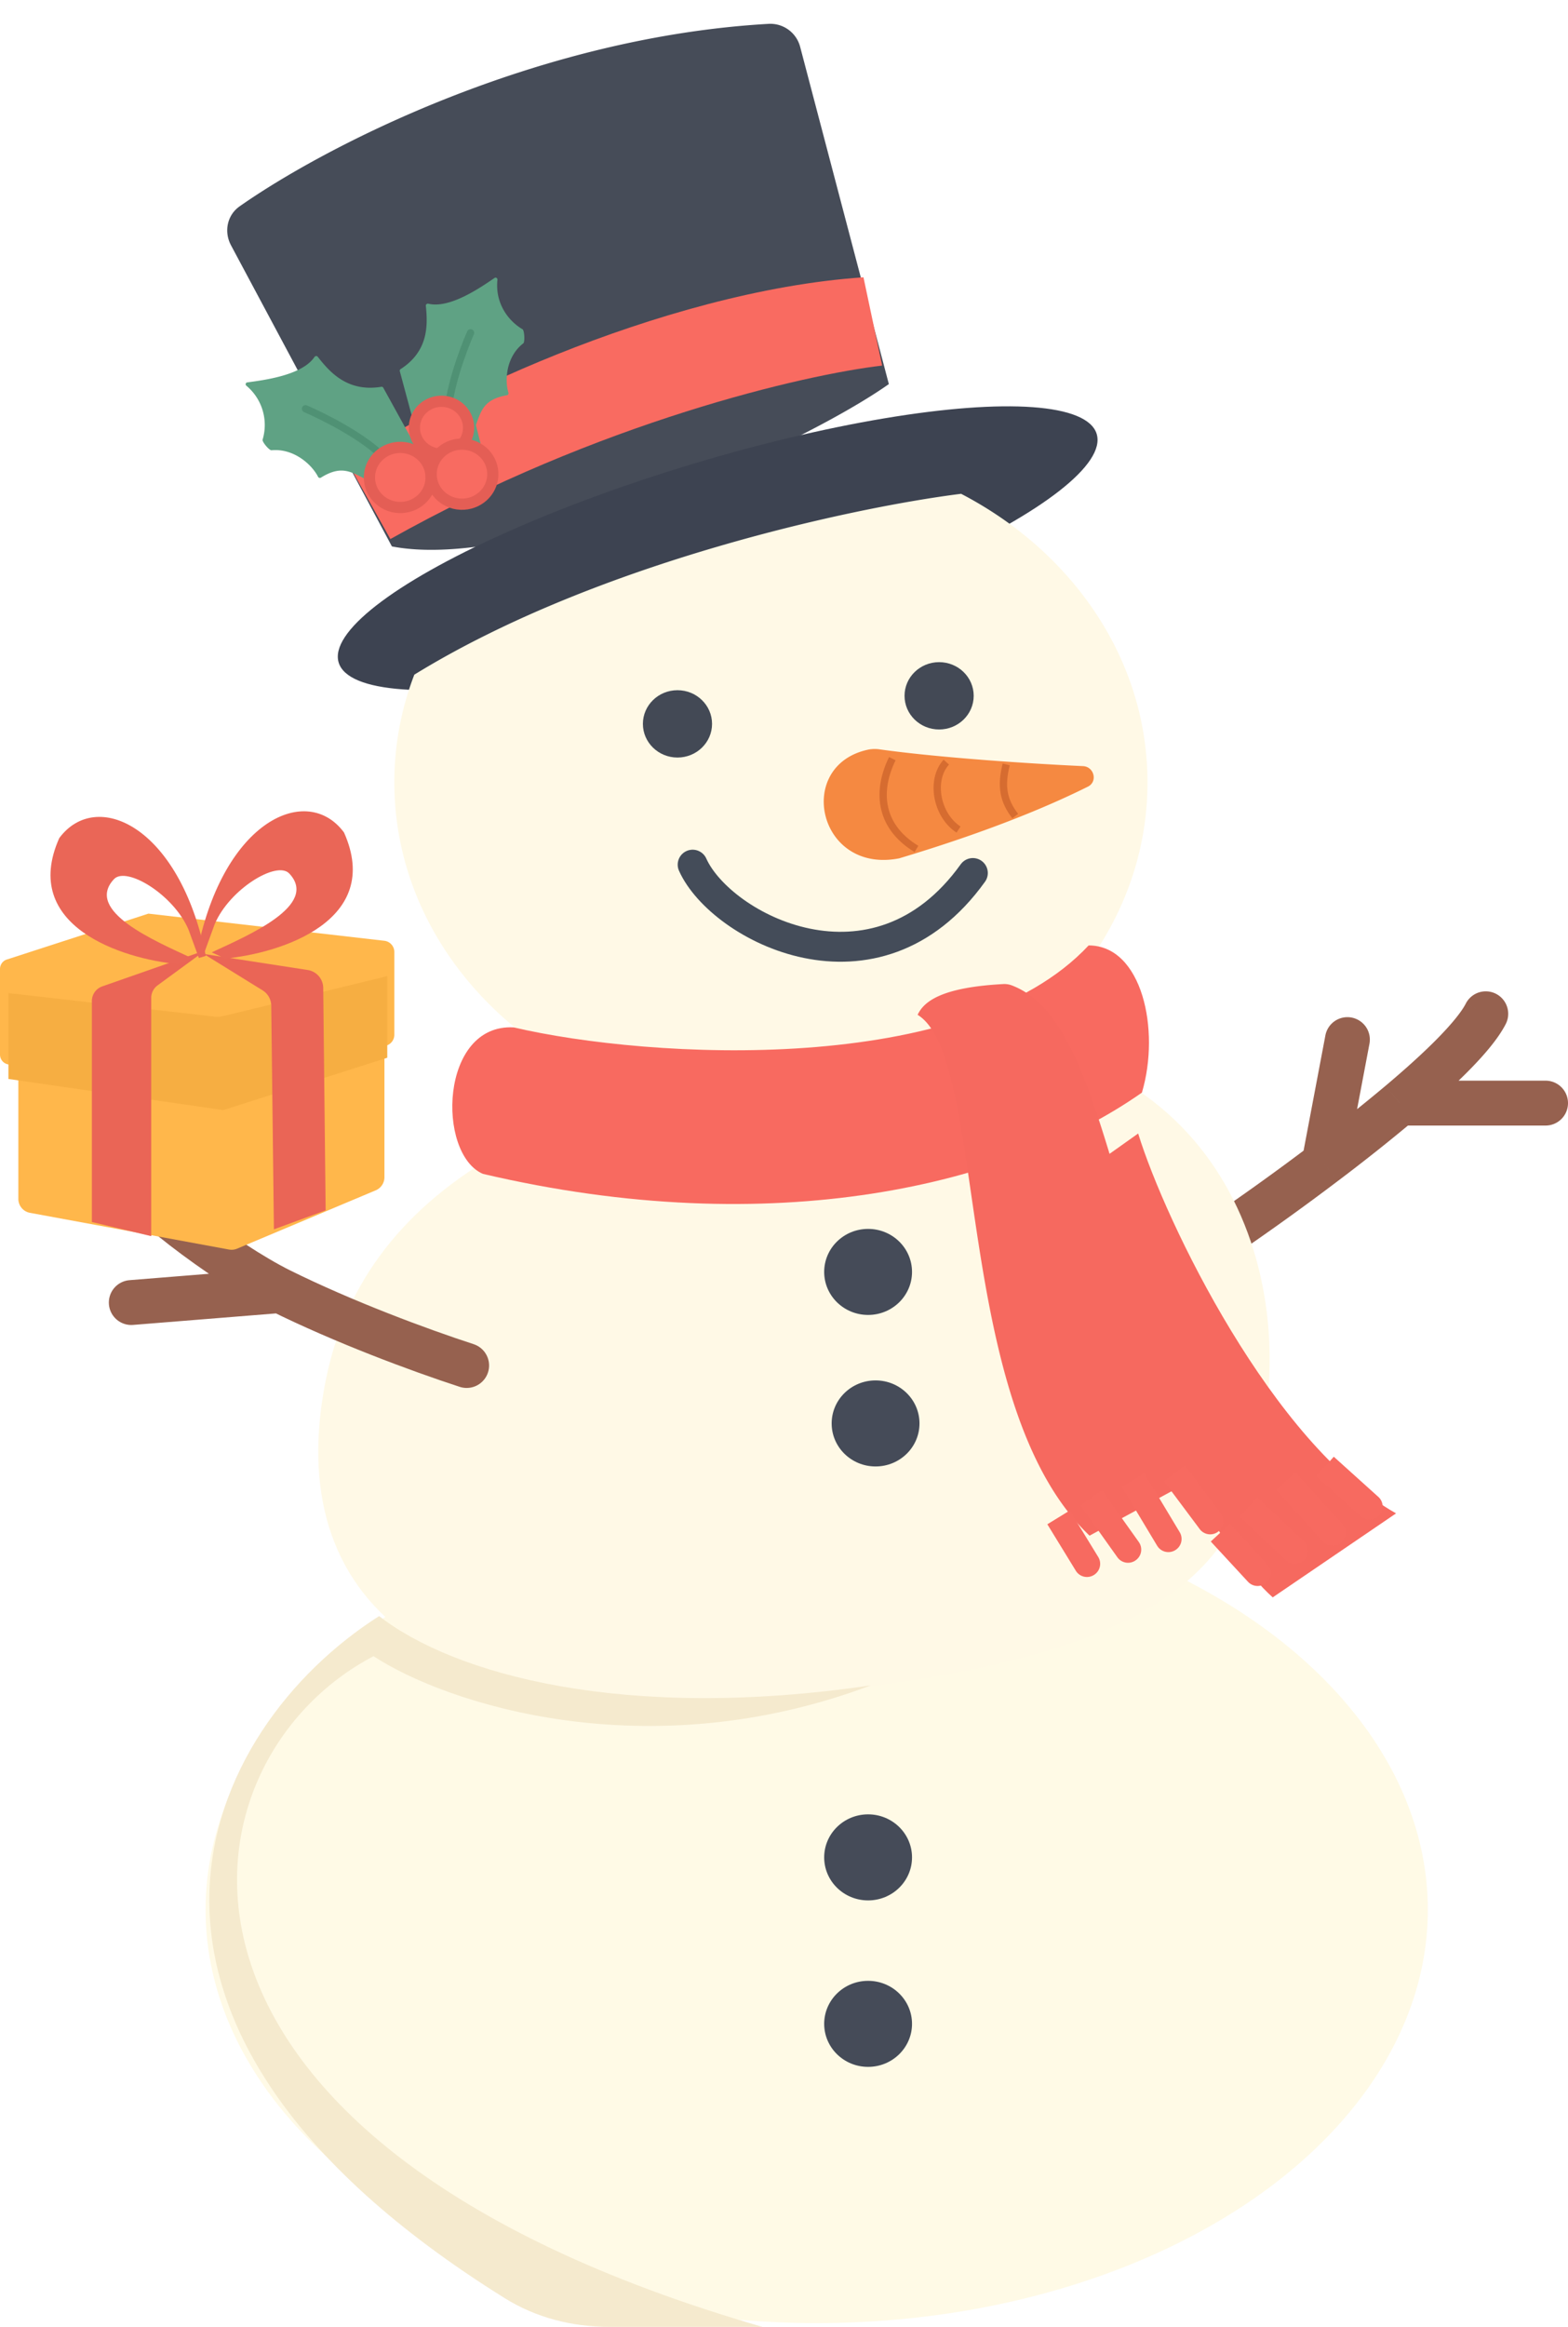 <svg xmlns="http://www.w3.org/2000/svg" width="839" height="1244" fill="none" viewBox="0 0 839 1244"><path fill="#464C58" d="m123.58 131.1 86.12 161.03c71.48 13.8 219.82-54.2 265.9-86.79L428.18 25.18a16.5 16.5 0 0 0-16.84-12.43c-124.11 7.03-237.07 65.22-283.17 97.6-6.67 4.7-8.41 13.58-4.58 20.75"/><g filter="url(#a)"><ellipse cx="211.87" cy="47.04" fill="#3D4351" rx="211.87" ry="47.04" transform="matrix(.957 -.289 .303 .953 146 297.52)"/></g><path fill="#F96B61" d="M462.02 148.25c-108.4 7.33-236.8 69.1-275.48 100.05l22.33 39.9c111.55-62.59 221.58-87.93 263.15-92.75z"/><path fill="#5FA284" d="M168.26 190.86c-6.6 9.83-27.17 12.38-35.97 13.58-.86.12-1.14 1.2-.49 1.75a27.3 27.3 0 0 1 8.71 28.87c-.34 1.13 3.55 5.77 4.75 5.66 12.08-1.15 21.76 7.85 24.93 14.21.28.56 1 .76 1.53.43 10.7-6.7 15.98-3.18 23.33.52q.26.13.4.38l6.7 11.69a1 1 0 0 0 1.67.08l19.57-26.39c.22-.3.25-.7.07-1.02l-18.38-33.34c-.2-.36-.63-.56-1.05-.49-18.17 2.98-27.66-7.93-34.01-16.05-.45-.57-1.36-.48-1.77.12m60.95-28.49c11.57 2.79 28.25-8.88 35.42-13.77.71-.48 1.64.13 1.55.98-1.31 12.26 5.53 21.82 13.42 26.45 1.02.6 1.36 6.81.41 7.54-9.24 7.13-10 19.74-7.95 26.37.2.6-.2 1.26-.82 1.37-12.33 2.17-13.73 8.17-16.48 15.65a1 1 0 0 0-.03.57l3.2 12.78a1 1 0 0 1-1.13 1.2l-32.4-6.26a1 1 0 0 1-.75-.7l-9.72-36.12a1 1 0 0 1 .44-1.1c15.15-9.74 14.5-23.82 13.5-33.85-.08-.72.64-1.28 1.34-1.11"/><path stroke="#4F9174" stroke-linecap="round" stroke-width="3.9" d="M163.48 218.54c9.9 4.25 32.16 15.48 42.14 26.36m46.16-66.97c-4.22 9.56-12.57 32.29-12.27 46.7"/><path fill="#96614F" d="M805.68 547.48a12 12 0 0 0-21.36-10.96L795 542zm-72.89 10.4a12 12 0 0 0-23.58-4.46l11.79 2.23zm-24.34 64.07 7.23 9.57zm40.55-32.2-7.73-9.17zm78 12a12 12 0 1 0 0-24zM657 659l6.76 9.91a1379 1379 0 0 0 51.92-37.39l-7.23-9.57-7.24-9.57a1353 1353 0 0 1-50.98 36.7zm64-103.35-11.79-2.23-12.56 66.3 11.8 2.23 11.79 2.23 12.55-66.3zm-12.55 66.3 7.23 9.57a1009 1009 0 0 0 41.05-32.58l-7.73-9.18-7.73-9.18a984 984 0 0 1-40.06 31.8zm40.55-32.2 7.73 9.19c11.12-9.37 21.43-18.65 29.8-27.19 8.16-8.32 15.27-16.71 19.15-24.27L795 542l-10.68-5.48c-2.13 4.16-7.06 10.41-14.92 18.43-7.64 7.79-17.33 16.53-28.13 25.63zm0 0v12h78v-24h-78z"/><ellipse cx="14.5" cy="14.13" fill="#F86B61" stroke="#E45E55" stroke-width="6" rx="14.5" ry="14.13" transform="rotate(2.31 -5194.93 5620.96)skewX(-.12)"/><ellipse cx="16.5" cy="16.07" fill="#F86B61" stroke="#E45E55" stroke-width="6" rx="16.5" ry="16.07" transform="rotate(2.31 -5816.42 5038.84)skewX(-.12)"/><ellipse cx="16.5" cy="16.07" fill="#F86B61" stroke="#E45E55" stroke-width="6" rx="16.5" ry="16.07" transform="rotate(2.31 -5756.36 5856.9)skewX(-.12)"/><g filter="url(#b)"><path fill="#FFF9E6" d="M405.5 582C516.78 582 607 501.99 607 403.28c0-65.77-40.07-123.25-99.73-154.28-56.65 7.08-194.47 36.33-292.58 96.7A160 160 0 0 0 204 403.28C204 501.98 294.21 582 405.5 582"/></g><ellipse cx="437" cy="1021" fill="#FFFAE6" rx="327" ry="221"/><path fill="#FFF9E6" d="M678.96 739.34c-6.19 101.11-51.6 147.37-261.51 167.93-186.26 18.25-266.79-51.55-243.14-169.4C197.97 620 321.95 583.94 438.67 560.56c179.3-35.9 246.48 77.66 240.3 178.77"/><path fill="#F5EACE" d="M466 901.03C333.93 920.5 242.88 895.18 202.86 864c-94.78 60.28-169.93 217.08 67.38 364.76 16.59 10.32 35.94 15.24 55.47 15.24h82.26c-345.78-99.77-316.16-302.05-208.1-358.56 38.68 25.33 146.07 60.8 266.13 15.59"/><g filter="url(#c)"><path fill="#F86A60" d="M582.5 495.45c-65.88 70.55-235.14 60.8-307.61 43.82-39.5-2.15-41.33 67.49-16.53 78.3 155.93 36.6 282.04 6.08 352.66-43.44 9.98-33.65 0-78.68-28.52-78.68"/></g><g filter="url(#d)"><path fill="#F6695F" d="M719 782.09C653 744.99 595.67 626.52 581 579l-22 15.62c14.4 131.23 68.67 209.6 94 232.38z"/></g><g filter="url(#e)"><path fill="#F6695F" d="M518.75 528.11c-33.36 1.79-42.49 9.46-45.75 16.44 38 23.37 18 208.35 92 278.45l72-38.94c-61.17-111.43-61.99-236.13-113.87-255.34a11 11 0 0 0-4.38-.61"/></g><path fill="#F76A60" d="M667.86 845.75a7 7 0 0 0 10.28-9.5L673 841zm20.34-11.45a7 7 0 0 0 9.6-10.18l-4.8 5.09zm19.62-10.21a7 7 0 1 0 10.36-9.42l-5.18 4.7zm20.5-13.27a7 7 0 0 0 9.36-10.4l-4.68 5.2zM653 819.38l-5.14 4.75 20 21.62L673 841l5.14-4.75-20-21.62zm15-13.76-4.8 5.1 25 23.58 4.8-5.1 4.8-5.09-25-23.58zm20-13.76-5.18 4.7 25 27.53 5.18-4.71 5.18-4.7-25-27.52zm21-7.86-4.68 5.2 24 21.62 4.68-5.2 4.68-5.2-24-21.62zm-133.34 55.79a7 7 0 0 0 9.64 2.25 7 7 0 0 0 2.35-9.62l-6 3.68zm22.24-7.21a7 7 0 0 0 9.77 1.6 7 7 0 0 0 1.7-9.75l-5.74 4.07zm21.3-6.14a7 7 0 0 0 9.6 2.34 7 7 0 0 0 2.45-9.6l-6.03 3.63zm22.75-8.93a7 7 0 0 0 9.81 1.37 7 7 0 0 0 1.47-9.79l-5.64 4.2zm-75.54-6.27-6 3.68 15.25 24.87 6-3.69 5.99-3.68-15.25-24.86zm17.47-10.48-5.73 4.08 19.75 27.74 5.74-4.08 5.73-4.08-19.76-27.73zm22.38-9.5-6.03 3.62 18.96 31.56 6.03-3.63 6.03-3.63-18.97-31.56zm22.16-3.6-5.63 4.21 19.17 25.64 5.63-4.21 5.64-4.2-19.17-25.64z"/><path stroke="#444C59" stroke-linecap="round" stroke-width="16" d="M370.62 462.27c15.06 33.59 97.88 76.99 149.93 4.47"/><ellipse cx="362.5" cy="387" fill="#434955" rx="18.5" ry="18"/><ellipse cx="502.5" cy="372" fill="#434955" rx="18.5" ry="18"/><path fill="#F58941" d="M464.61 400.76c-39.55 8.36-27.03 66.62 16.5 58.14 16.4-4.94 61.65-18.73 101.02-38.35 5.34-2.66 3.33-10.69-2.65-10.96-28.68-1.33-76.52-4.48-108.6-8.93a18 18 0 0 0-6.27.1"/><path stroke="#D66C30" stroke-width="3.9" d="M477.46 405.6c-7.96 16.2-7.91 35.55 12.9 48.27m15.98-46.43c-8.71 9.61-5.22 28.43 6.55 36.06m25.51-34.82c-2.98 11.88-1.47 19.42 4.82 27.62"/><ellipse cx="464.5" cy="680" fill="#454B58" rx="23.5" ry="23"/><ellipse cx="468.5" cy="761" fill="#454B58" rx="23.5" ry="23"/><ellipse cx="464.5" cy="993" fill="#454B58" rx="23.5" ry="23"/><ellipse cx="464.5" cy="1082" fill="#454B58" rx="23.5" ry="23"/><path stroke="#96614F" stroke-linecap="round" stroke-width="24" d="M249.7 730.03c-25.68-8.36-65.92-23.33-99.73-40.07M64 622.78c5.7 14.15 56.36 52.52 85.97 67.18m0 0-79.73 6.41"/><path fill="#FFB74B" d="m3.66 512.98 75.75-24.53 126.23 14.51a6.05 6.05 0 0 1 5.36 6.01v44.24a6.05 6.05 0 0 1-4.7 5.9l-.6.13v70.15a7.6 7.6 0 0 1-4.62 6.97l-74.21 31.2a7.6 7.6 0 0 1-4.3.48L16.01 648.4a7.56 7.56 0 0 1-6.19-7.44v-71.33l-5.09-.53A5.3 5.3 0 0 1 0 563.85V518a5.3 5.3 0 0 1 3.66-5.03"/><g filter="url(#f)"><path fill="#F6AE42" d="M112.87 530.61 3 518.08v45.9l114.95 16.65 87.76-27.99V509l-87.28 21.26c-1.82.45-3.7.56-5.56.35"/></g><path fill="#EA6556" d="M49.16 535.2v118.12l31.76 7.56V533.51a8.3 8.3 0 0 1 3.4-6.71L110 508l-55.27 19.34a8.3 8.3 0 0 0-5.57 7.85"/><path fill="#EA6556" d="m172.95 528.2 1.3 118.88-27.69 10.16-1.42-119.55a9.8 9.8 0 0 0-4.67-8.25L109 510l55.62 8.58a9.8 9.8 0 0 1 8.33 9.61"/><path fill="#EA6657" d="M31.7 448.08c-20.98 47.06 33.63 64.53 63.56 67.38l7.24-3.3C82.94 503.07 45 487 61 470c6.6-7.02 31.89 8.26 39.87 27l5.54 15.16 3.71-1.1c-14.2-69.85-58.8-89.53-78.42-62.98"/><path fill="#EA6657" d="M184.08 445.08c20.98 47.06-33.63 64.53-63.56 67.38l-7.24-3.3c19.57-9.09 57.5-25.16 41.5-42.16-6.6-7.02-31.89 8.26-39.87 27l-5.54 15.16-3.71-1.1c14.2-69.85 58.8-89.53 78.42-62.98"/><defs><filter id="a" width="406.71" height="151.69" x="159.74" y="205.33" color-interpolation-filters="sRGB" filterUnits="userSpaceOnUse"><feFlood flood-opacity="0" result="BackgroundImageFix"/><feBlend in="SourceGraphic" in2="BackgroundImageFix" result="shape"/><feColorMatrix in="SourceAlpha" result="hardAlpha" values="0 0 0 0 0 0 0 0 0 0 0 0 0 0 0 0 0 0 127 0"/><feOffset dx="21" dy="12"/><feComposite in2="hardAlpha" k2="-1" k3="1" operator="arithmetic"/><feColorMatrix values="0 0 0 0 0.275 0 0 0 0 0.298 0 0 0 0 0.345 0 0 0 1 0"/><feBlend in2="shape" result="effect1_innerShadow_308_2308"/></filter><filter id="b" width="407" height="337" x="204" y="249" color-interpolation-filters="sRGB" filterUnits="userSpaceOnUse"><feFlood flood-opacity="0" result="BackgroundImageFix"/><feBlend in="SourceGraphic" in2="BackgroundImageFix" result="shape"/><feColorMatrix in="SourceAlpha" result="hardAlpha" values="0 0 0 0 0 0 0 0 0 0 0 0 0 0 0 0 0 0 127 0"/><feOffset dx="7" dy="15"/><feGaussianBlur stdDeviation="2"/><feComposite in2="hardAlpha" k2="-1" k3="1" operator="arithmetic"/><feColorMatrix values="0 0 0 0 0.961 0 0 0 0 0.918 0 0 0 0 0.808 0 0 0 1 0"/><feBlend in2="shape" result="effect1_innerShadow_308_2308"/></filter><filter id="c" width="380.77" height="152.25" x="238.01" y="495.45" color-interpolation-filters="sRGB" filterUnits="userSpaceOnUse"><feFlood flood-opacity="0" result="BackgroundImageFix"/><feColorMatrix in="SourceAlpha" result="hardAlpha" values="0 0 0 0 0 0 0 0 0 0 0 0 0 0 0 0 0 0 127 0"/><feOffset dy="10"/><feGaussianBlur stdDeviation="2"/><feComposite in2="hardAlpha" operator="out"/><feColorMatrix values="0 0 0 0 0.965 0 0 0 0 0.91 0 0 0 0 0.808 0 0 0 1 0"/><feBlend in2="BackgroundImageFix" result="effect1_dropShadow_308_2308"/><feBlend in="SourceGraphic" in2="effect1_dropShadow_308_2308" result="shape"/></filter><filter id="d" width="160.2" height="248.2" x="559" y="579" color-interpolation-filters="sRGB" filterUnits="userSpaceOnUse"><feFlood flood-opacity="0" result="BackgroundImageFix"/><feBlend in="SourceGraphic" in2="BackgroundImageFix" result="shape"/><feColorMatrix in="SourceAlpha" result="hardAlpha" values="0 0 0 0 0 0 0 0 0 0 0 0 0 0 0 0 0 0 127 0"/><feOffset dx="28" dy="27"/><feGaussianBlur stdDeviation=".1"/><feComposite in2="hardAlpha" k2="-1" k3="1" operator="arithmetic"/><feColorMatrix values="0 0 0 0 0 0 0 0 0 0 0 0 0 0 0 0 0 0 0.2 0"/><feBlend in2="shape" result="effect1_innerShadow_308_2308"/></filter><filter id="e" width="171" height="299.11" x="473" y="527.89" color-interpolation-filters="sRGB" filterUnits="userSpaceOnUse"><feFlood flood-opacity="0" result="BackgroundImageFix"/><feColorMatrix in="SourceAlpha" result="hardAlpha" values="0 0 0 0 0 0 0 0 0 0 0 0 0 0 0 0 0 0 127 0"/><feOffset dx="7" dy="4"/><feComposite in2="hardAlpha" operator="out"/><feColorMatrix values="0 0 0 0 0.875 0 0 0 0 0.353 0 0 0 0 0.325 0 0 0 1 0"/><feBlend in2="BackgroundImageFix" result="effect1_dropShadow_308_2308"/><feBlend in="SourceGraphic" in2="effect1_dropShadow_308_2308" result="shape"/><feColorMatrix in="SourceAlpha" result="hardAlpha" values="0 0 0 0 0 0 0 0 0 0 0 0 0 0 0 0 0 0 127 0"/><feOffset dx="11" dy="-6"/><feGaussianBlur stdDeviation=".1"/><feComposite in2="hardAlpha" k2="-1" k3="1" operator="arithmetic"/><feColorMatrix values="0 0 0 0 0.875 0 0 0 0 0.353 0 0 0 0 0.329 0 0 0 1 0"/><feBlend in2="shape" result="effect2_innerShadow_308_2308"/></filter><filter id="f" width="204.44" height="84.71" x="3" y="509" color-interpolation-filters="sRGB" filterUnits="userSpaceOnUse"><feFlood flood-opacity="0" result="BackgroundImageFix"/><feColorMatrix in="SourceAlpha" result="hardAlpha" values="0 0 0 0 0 0 0 0 0 0 0 0 0 0 0 0 0 0 127 0"/><feOffset dx="1.51" dy="12.86"/><feGaussianBlur stdDeviation=".11"/><feComposite in2="hardAlpha" operator="out"/><feColorMatrix values="0 0 0 0 0 0 0 0 0 0 0 0 0 0 0 0 0 0 0.22 0"/><feBlend in2="BackgroundImageFix" result="effect1_dropShadow_308_2308"/><feBlend in="SourceGraphic" in2="effect1_dropShadow_308_2308" result="shape"/></filter></defs></svg>